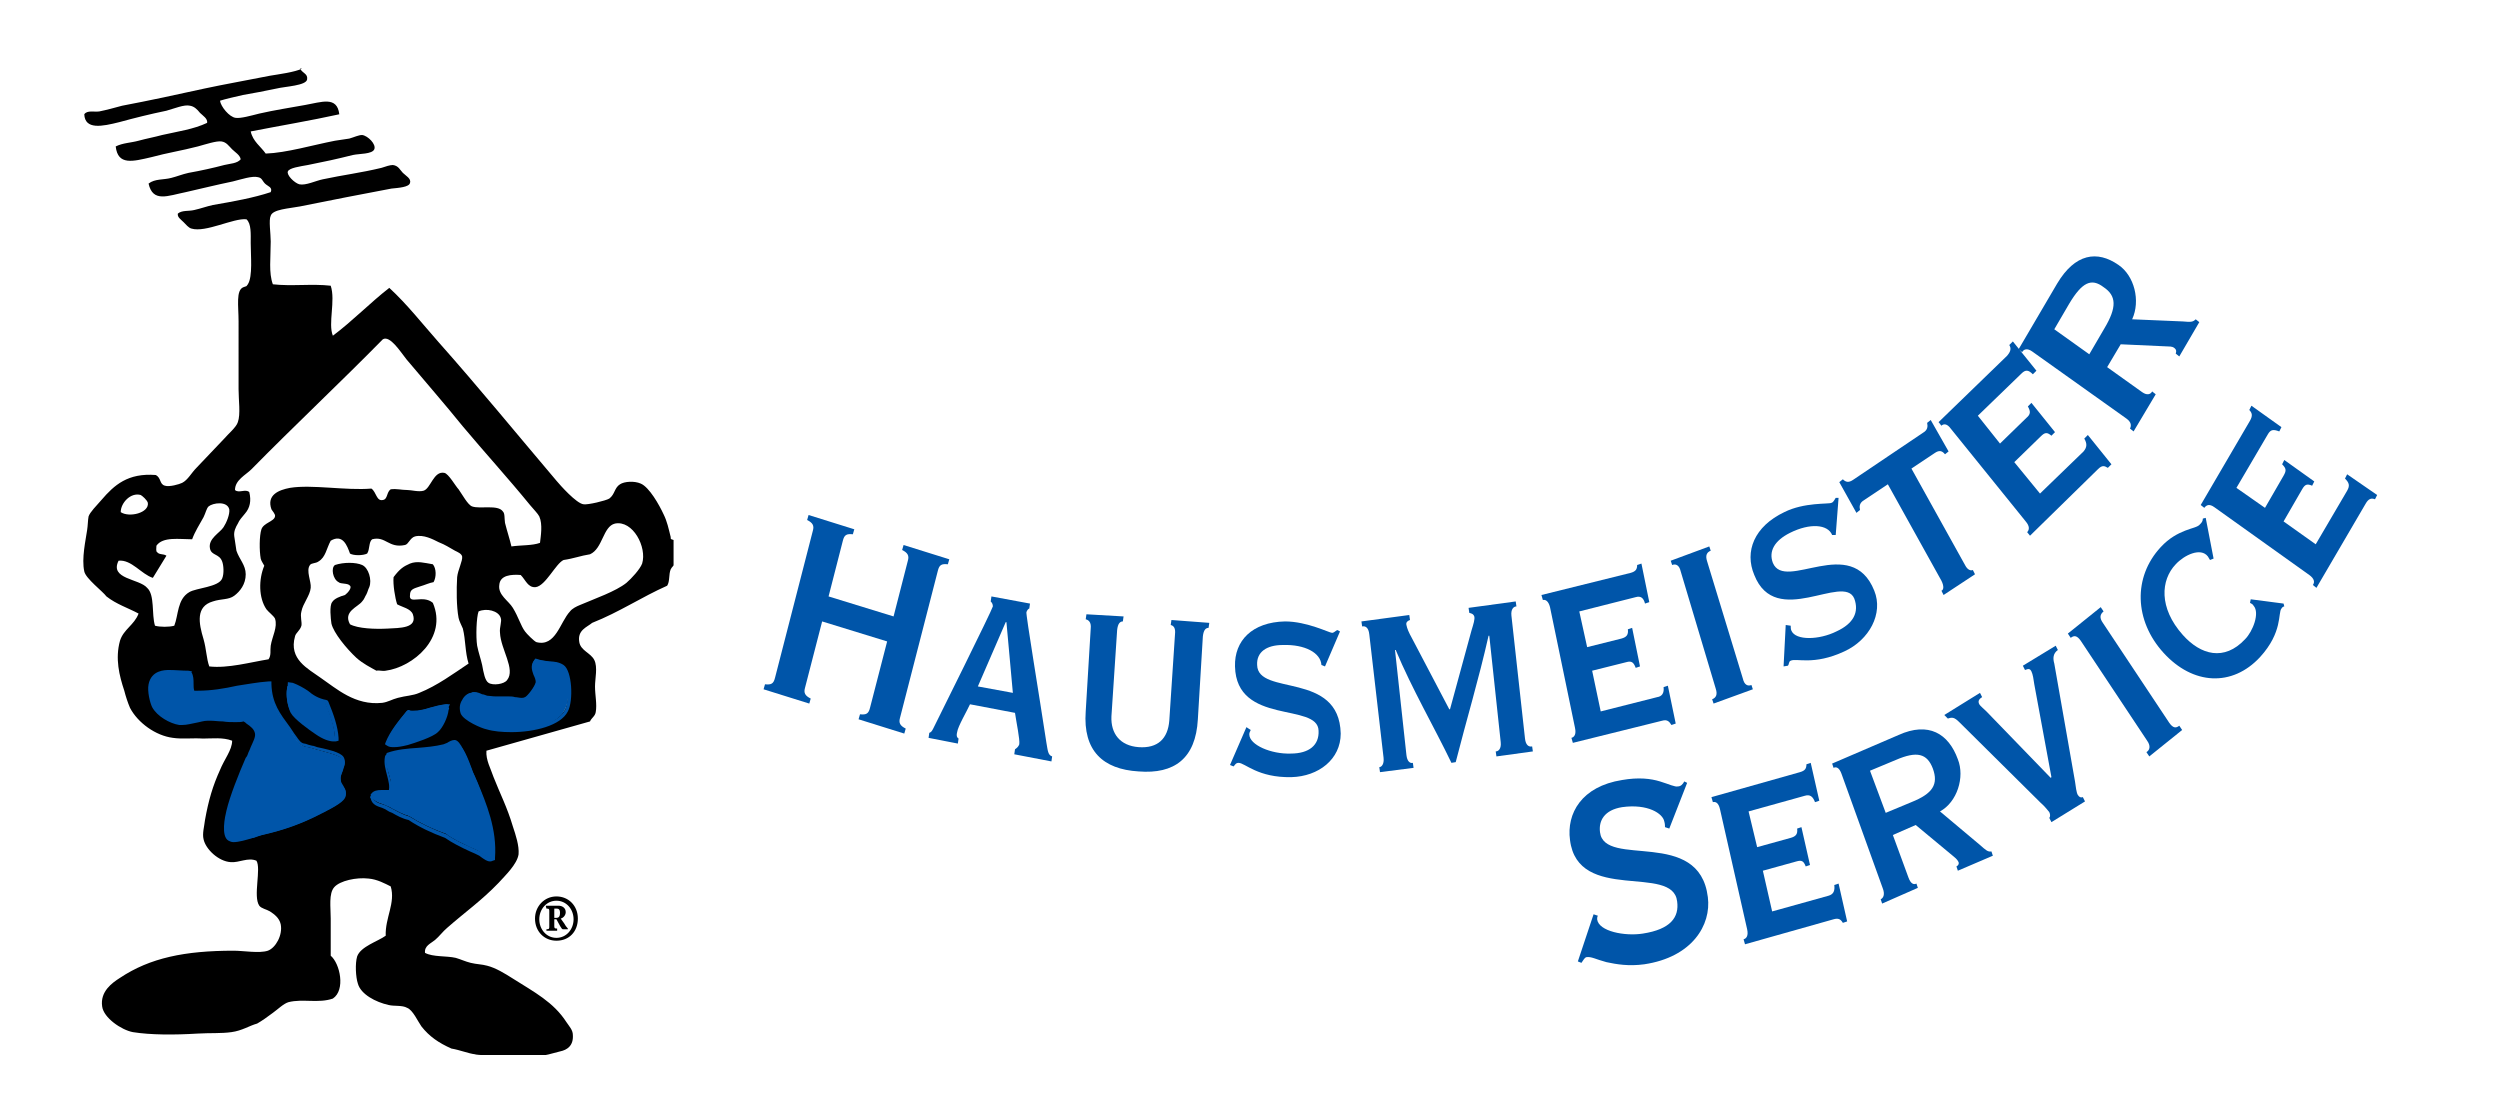 <?xml version="1.0" encoding="utf-8"?>
<svg xmlns="http://www.w3.org/2000/svg" xmlns:xlink="http://www.w3.org/1999/xlink" version="1.1" id="Ebene_1" x="0px" y="0px" viewBox="0 0 350 154" style="enable-background:new 0 0 350 154;" xml:space="preserve" width="350" height="154">
<style type="text/css">
	.st0{clip-path:url(#SVGID_00000166641551224698990500000006818975666484874655_);fill-rule:evenodd;clip-rule:evenodd;}
	.st1{fill-rule:evenodd;clip-rule:evenodd;}
	.st2{fill-rule:evenodd;clip-rule:evenodd;fill:#0055A9;}
	.st3{fill:#0055A9;}
</style>
<g>
	<g>
		<defs>
			<rect id="SVGID_1_" x="11.2" y="9.6" width="83.1" height="138.1"/>
		</defs>
		<clipPath id="SVGID_00000137814920495622167560000017095950386848527745_">
			<use xlink:href="#SVGID_1_" style="overflow:visible;"/>
		</clipPath>
		
			<path style="clip-path:url(#SVGID_00000137814920495622167560000017095950386848527745_);fill-rule:evenodd;clip-rule:evenodd;" d="    M68.1,105.1c-0.1,1.3,0.6,2.5,1,3.7c0.9,2.3,1.9,4.2,2.7,6.9c0.4,1.2,0.9,2.7,0.8,3.9c-0.2,1.4-1.9,3-2.8,4    c-2.4,2.5-4.7,4.1-7.2,6.3c-0.6,0.5-1.1,1.2-1.7,1.7c-0.6,0.5-1.5,0.8-1.4,1.8c1.1,0.6,3,0.4,4.3,0.7c0.7,0.2,1.3,0.5,2.1,0.7    c0.8,0.2,1.6,0.2,2.3,0.4c1.2,0.3,2.5,1.1,3.6,1.8c3,1.9,5.7,3.3,7.5,6.1c0.4,0.6,0.9,1.1,0.9,1.8c0.1,1.5-0.8,2.1-1.8,2.3    c-0.8,0.2-2.4,0.7-3.4,0.7h-5.6c0-0.1-2.9-0.2-2.9-0.3c-0.9-0.1-2.1-0.6-3.3-0.8c-1.8-0.8-3.1-1.7-4.2-3.1c-0.5-0.7-1.2-2.3-2-2.6    c-0.7-0.4-1.8-0.2-2.6-0.4c-1.8-0.4-3.9-1.5-4.3-3c-0.3-0.9-0.4-2.8-0.1-3.8c0.5-1.4,2.9-2.1,4-2.9c-0.1-2.5,1.4-4.6,0.7-6.9    c-0.8-0.4-1.9-1-3.1-1.1c-1.7-0.2-4,0.3-4.8,1.2s-0.5,2.8-0.5,4.4v5.2c1.3,1.1,2.1,4.8,0.3,6c-2,0.7-4.2,0-6.2,0.5    c-0.7,0.2-1.5,1-2.2,1.5c-0.8,0.6-1.5,1.1-2.2,1.5c-1.1,0.3-2.1,1-3.6,1.2c-1.4,0.2-3,0.1-4.7,0.2c-3.3,0.2-6.6,0.2-9.1-0.2    c-1.6-0.3-4.1-2-4.3-3.6c-0.3-2.1,1.4-3.3,2.5-4c4.2-2.8,9.1-3.8,15.9-3.8c1.4,0,3.6,0.4,4.8,0c1.1-0.4,2.1-2.2,1.8-3.7    c-0.2-0.9-0.9-1.4-1.5-1.8c-0.5-0.3-1.2-0.4-1.5-0.8c-0.9-1.3,0.3-5.2-0.4-6.3c-1.2-0.5-2.4,0.3-3.6,0.2c-1.7-0.1-3.5-1.8-3.8-3.2    c-0.2-0.8,0.1-1.8,0.2-2.7c0.5-2.8,1.1-4.8,2.1-7c0.6-1.5,1.7-2.8,1.7-4.1c-1.3-0.5-2.8-0.3-4.1-0.3c-1.4-0.1-2.9,0.1-4.2-0.1    c-2.4-0.3-4.9-2.1-6-4.2c-0.3-0.7-0.6-1.6-0.8-2.4c-0.7-2.1-1.3-4.5-0.6-7c0.5-1.6,2-2.2,2.6-3.8c-1.5-0.8-3.1-1.3-4.5-2.4    C14.4,82.8,12,81,11.8,80c-0.4-1.8,0.2-4.4,0.4-5.8c0.1-0.6,0.1-1.4,0.2-1.9c0.2-0.6,1.1-1.5,1.8-2.3c1.8-2.1,3.7-3.8,7.6-3.5    c0.8,0.4,0.5,1.3,1.3,1.5c0.6,0.2,2-0.2,2.4-0.4c0.8-0.4,1.3-1.4,2-2.1c1.3-1.4,2.6-2.7,3.9-4.1c0.5-0.6,1.7-1.6,1.9-2.3    c0.4-1.1,0.1-3.1,0.1-4.6V45c0-2.2-0.4-4.4,0.7-4.8c0.5-0.2,0.3,0,0.6-0.4c0.7-1.1,0.4-4,0.4-5.8c0-1.2,0.1-2.7-0.6-3.3    c-1.8-0.2-5.7,1.9-7.7,1.3c-0.4-0.1-0.8-0.6-1.1-0.9c-0.4-0.4-0.9-0.7-0.8-1.2c0.6-0.5,1.5-0.3,2.3-0.5c0.9-0.2,1.7-0.5,2.6-0.7    c2.9-0.5,5.7-1,8.1-1.8c0.3-0.7-0.4-0.8-0.8-1.2c-0.4-0.4-0.4-0.8-1-0.9c-0.8-0.2-2.3,0.3-3.5,0.6c-2.4,0.5-4.4,1-6.6,1.5    c-2.5,0.5-4.6,1.5-5.2-1.2c0.9-0.7,2.1-0.5,3.2-0.8c0.8-0.2,1.5-0.5,2.4-0.7c1.7-0.3,3.5-0.7,5-1.1c0.8-0.2,1.8-0.2,2.3-0.8    c-0.1-0.6-0.8-1-1.2-1.4c-0.5-0.5-0.8-1-1.5-1.1c-0.7-0.1-2.2,0.4-3.3,0.7c-2.3,0.6-4.3,0.9-6.5,1.5c-2.6,0.6-4.7,1.2-5-1.5    c1-0.5,2.1-0.5,3.2-0.8c1.1-0.3,2.2-0.5,3.3-0.8c2.2-0.5,4.4-0.8,6.3-1.7c0.1-0.6-0.6-1-1-1.4c-0.4-0.5-0.8-0.9-1.4-1    c-0.8-0.2-2.2,0.4-3.3,0.7c-2.4,0.5-4.4,1-6.6,1.6c-2.4,0.6-4.8,1.1-4.9-1.1c0.4-0.6,1.4-0.3,2.1-0.4c1-0.2,2.1-0.5,3.2-0.8    c3.7-0.7,7.9-1.6,11.5-2.4c2.8-0.6,6.2-1.2,9.2-1.8c1.2-0.2,3.5-0.5,4.5-1H42c0.4,0.7,1.1,0.7,1,1.5c-0.1,0.9-3.1,1-4.3,1.3    c-1.4,0.3-3.5,0.7-4.7,0.9c-0.9,0.2-2.6,0.6-3.2,0.8c0.1,0.8,1.3,2.3,2.2,2.4c0.7,0.1,2.1-0.3,3.3-0.6c2.2-0.5,4.2-0.8,6.4-1.2    c2.3-0.4,4.5-1.3,4.8,1.3c-4.1,0.9-8.3,1.6-12.4,2.4c0.3,1.4,1.4,2.1,2.1,3.1c2.9-0.1,6.6-1.2,9.7-1.8c0.6-0.1,1.3-0.2,2-0.3    c0.7-0.2,1.3-0.5,1.8-0.5c0.8,0.1,2,1.3,1.7,2c-0.3,0.7-2.1,0.6-3,0.8c-2.4,0.6-3.8,0.9-6.3,1.4c-1.1,0.2-2.6,0.4-2.8,0.9    c-0.2,0.5,0.9,1.6,1.6,1.8c0.9,0.2,2.3-0.5,3.3-0.7c2.8-0.6,5.3-0.9,8.2-1.6c0.6-0.2,1.2-0.4,1.6-0.4c0.8,0.1,1,0.7,1.4,1.1    c0.4,0.4,1.2,0.8,1,1.4c-0.1,0.6-1.6,0.7-2.6,0.8c-4.3,0.8-8.3,1.6-12.8,2.5c-1.6,0.3-3.8,0.4-4.1,1.3c-0.3,0.6,0,2.5,0,3.6    c0,2.3-0.3,4.4,0.3,6c2.6,0.3,5.5-0.1,8.1,0.2c0.7,2.1-0.4,5.3,0.3,7c2.8-2.1,5.2-4.6,7.9-6.7c2.5,2.3,4.6,5,6.9,7.6    c5.6,6.3,10.9,12.8,16.5,19.4c0.5,0.6,2.8,3.2,3.8,3.3c0.6,0.1,3.1-0.5,3.6-0.8c0.8-0.6,0.7-1.5,1.5-2c0.6-0.4,2-0.5,2.9-0.1    c1.2,0.5,2.6,3,3.2,4.3c0.5,1,0.7,2,1,3.2c-0.1,0.5,0.5,0.2,0.5,0.6v3.1c-0.1,0.4-0.3,0.4-0.5,0.8c-0.3,0.7-0.1,1.7-0.5,2.3    c-3.6,1.6-6.7,3.7-10.5,5.2c-0.7,0.6-2.1,1-1.8,2.7c0.2,1.2,1.6,1.5,2.1,2.5s0.1,2.6,0.1,3.7c0,1.2,0.3,2.5,0.1,3.6    c-0.1,0.6-0.6,0.8-0.8,1.3 M75.5,72.3c-0.2-0.4-0.8-1-1.3-1.6c-3.1-3.8-6.3-7.3-9.4-11c-2.5-3.1-5.3-6.3-7.9-9.4    c-0.8-1-2.3-3.4-3.3-2.8c-6,6.1-12.5,12.2-18.4,18.2c-0.8,0.8-2.3,1.5-2.3,2.9c0.5,0.5,1.5-0.2,2,0.3c0.3,1.2,0.1,2.2-0.6,3    c-0.4,0.5-0.8,0.9-1,1.4c-0.3,0.5-0.6,1.1-0.5,1.8c0.1,0.7,0.2,1.4,0.3,2c0.4,1.2,1.3,2,1.3,3.3c0,1.4-0.8,2.4-1.6,3    c-0.8,0.6-1.8,0.4-3,0.8c-2.4,0.7-2,3-1.3,5.3c0.4,1.4,0.4,2.7,0.8,3.8c2.6,0.3,5.8-0.6,8.3-1c0.4-0.6,0.2-1.2,0.3-1.9    c0.2-1.3,1-2.6,0.6-3.8c-0.2-0.4-0.9-0.9-1.2-1.3c-1.1-1.6-1.1-4.2-0.3-6.1c-0.2-0.4-0.4-0.6-0.5-1c-0.2-1.1-0.2-3.2,0.1-4.1    c0.3-0.9,1.8-1.1,1.9-1.8c0.1-0.3-0.4-0.8-0.5-1c-0.7-2,1-2.7,2.6-3c3.1-0.5,7.8,0.4,11.4,0.1c0.7,0.5,0.7,1.8,1.6,1.6    c0.7-0.1,0.5-1.1,1.1-1.5c0.9-0.1,1.5,0.1,2.3,0.1c0.6,0,1.6,0.3,2.3,0.1c1-0.3,1.4-2.8,2.9-2.5c0.6,0.1,1.6,1.9,2,2.3    c0.5,0.7,1.3,2.2,1.9,2.4c1.1,0.4,3.6-0.3,4.3,0.7c0.3,0.3,0.2,0.9,0.3,1.6c0.3,1.2,0.7,2.4,0.9,3.3c1.4-0.2,2.9-0.1,4-0.5    C75.7,75.1,76,73.4,75.5,72.3 M20.7,70.4c-0.1-0.4-0.8-1-1-1.1c-1.4-0.4-2.8,1.1-2.8,2.4C18.1,72.5,20.9,71.8,20.7,70.4     M21.4,80.9c-1.6-0.5-3-2.6-4.8-2.4c-1.3,2.6,2.9,2.5,4,3.8c1.1,1,0.6,3.7,1.1,5.3c0.7,0.2,2,0.2,2.7,0c0.6-1.5,0.4-3.7,2.1-4.7    c1-0.6,4.1-0.7,4.6-1.9c0.3-0.7,0.2-1.9,0-2.4c-0.4-1.1-1.5-0.8-1.7-1.8c-0.3-1.4,1.4-2.2,1.9-3c0.4-0.6,0.9-1.8,0.8-2.5    c-0.3-1.2-2.3-0.9-2.9-0.4c-0.3,0.3-0.4,0.9-0.7,1.5c-0.6,1.1-1.2,2-1.6,3.1c-1.8,0-4.1-0.4-5,0.9c0,0.3-0.1,0.8,0.1,0.9    c0.3,0.4,0.9,0.2,1.3,0.5 M69.9,81.9c-0.2,1.4,1.3,2.2,1.9,3.2c0.8,1.3,1.1,2.5,1.7,3.3c0.2,0.3,1.3,1.4,1.6,1.5    c2.7,0.7,3.3-2.8,4.7-4.3c0.3-0.4,0.9-0.7,1.4-0.9c2.1-0.9,5-1.9,6.5-3.1c0.7-0.6,1.9-1.9,2.2-2.7c0.7-2.3-1.3-6.1-3.8-5.6    c-1.7,0.4-1.7,3.5-3.5,4.3c-1.3,0.2-2.3,0.6-3.7,0.8c-1.1,0.5-2.5,3.6-3.9,3.8c-1.1,0.1-1.4-1-2.1-1.7    C71.6,80.4,70,80.5,69.9,81.9 M64.8,88c-0.2-0.5-0.5-1-0.6-1.5c-0.3-1.6-0.3-4-0.2-5.7c0.1-1,0.8-2.3,0.7-2.9    c-0.1-0.4-0.6-0.6-1-0.8c-0.9-0.5-1.3-0.8-2.3-1.2c-0.8-0.4-2.1-1.1-3.3-0.8c-0.7,0.2-0.9,1.1-1.4,1.2c-2.3,0.5-2.7-1.3-4.6-0.8    c-0.5,0.4-0.3,1.4-0.7,2c-0.6,0.3-1.9,0.3-2.4,0c-0.4-1.1-1-2.8-2.7-1.8c-0.6,1.1-0.7,2.3-1.7,2.9c-0.4,0.3-1,0.2-1.2,0.5    c-0.6,0.8,0.2,2.3,0.1,3.2c-0.1,1.1-1.1,2.2-1.3,3.3c-0.2,0.7,0.1,1.5,0,2c-0.2,0.7-0.8,1-0.9,1.5c-0.9,3.2,1.8,4.5,3.6,5.8    c2.2,1.5,4.8,3.9,8.6,3.5c0.8-0.1,1.4-0.5,2.2-0.7c1.1-0.3,2.1-0.3,3-0.7c2.5-1,4.8-2.7,6.9-4.1C65.1,91.3,65.2,89.6,64.8,88     M66.8,90.4c0.2,1,0.5,1.8,0.7,2.7c0.2,1.1,0.4,2.2,0.9,2.5c0.6,0.4,2.2,0.2,2.6-0.4c1.2-1.5-0.9-4.3-1-6.6    c-0.1-0.8,0.3-1.6,0.1-2.1c-0.3-1-2-1.4-3.1-0.9C66.7,86.4,66.6,89.1,66.8,90.4 M75.4,95.5c-0.1,0.7-1.3,2.3-1.8,2.4    c-0.8,0.2-1.7-0.1-2.4-0.1c-1,0-2.3,0.1-3.3-0.1c-0.7-0.2-1.3-0.6-2-0.5c-0.7,0.2-1.5,1.3-1.1,2.4c0.3,0.7,2.6,1.8,3.3,2    c3.9,1,9.8,0.1,11-2.3c0.7-1.4,0.5-5.4-0.5-6c-0.9-0.6-2.1-0.3-3.5-0.8C74.3,93.6,75.5,94.5,75.4,95.5 M21.2,95.8    c-0.2,0.9,0.2,2.4,0.5,3c0.6,1.1,2.3,2.1,3.5,2.3c1.3,0.2,2.5-0.5,3.9-0.6c1.8-0.1,3.5,0.4,5.2,0.1c0.7,0.6,1.8,1,1.9,2.1    c0.1,0.8-0.6,1.9-0.9,2.8c-1,2.5-2.4,5.8-3,8.2c-0.3,1.2-0.6,3.3,0.1,3.8c0.7,0.4,3.2-0.6,4.3-0.8c3.2-0.7,5.6-1.6,8.2-3    c1-0.5,3.1-1.5,3.3-2.3c0.2-0.8-0.6-1.1-0.7-2.1c-0.1-1.2,0.8-2.1,0.6-2.8c-0.3-0.7-3.3-1.3-4.2-1.6c-0.5-0.2-1.2-0.2-1.5-0.4    c-0.7-0.3-1.2-1.5-1.9-2.3c-1.4-1.8-2.5-3.4-2.7-6.2c-3.5,0.2-6.7,1.5-10.6,1.3c-0.6-0.6,0-2-0.6-2.7    C24.2,94.2,21.7,93.6,21.2,95.8 M40.7,96.1c0,0.1-0.1,0.2-0.1,0.3c-0.2,0.8,0,2.4,0.5,3.2s2.3,2.2,3.3,2.9c0.8,0.5,1.8,1,2.4,0.9    c-0.1-1.6-0.8-3.5-1.4-4.8C43.5,98.1,42.4,96.7,40.7,96.1 M66.1,108.8c-0.3-0.8-1.4-4.5-2.3-4.6c-0.5-0.1-1.2,0.5-1.6,0.6    c-2.5,0.6-5.3,0.3-7.9,1.1c-0.4,1.9,1.1,3.6,0.4,5.2c-0.9,0.1-2.1-0.2-2.4,0.4c0.2,0.9,1.3,0.9,2.1,1.3c1,0.5,1.9,1.1,3,1.4    c1.5,1,3.3,1.8,5.2,2.5c1.3,1,3.2,1.7,4.7,2.4c0.5,0.3,1,0.8,1.6,0.7C69,115.6,67.5,112.1,66.1,108.8"/>
	</g>
</g>
<path class="st1" d="M60.6,79c0.5,0.6,0.5,1.8,0.1,2.5c-0.6,0.1-1.2,0.4-1.9,0.6c-0.9,0.3-1.4,0.4-1.4,1.2c-0.2,1.4,1.8-0.1,3.2,1.1  c2.1,4.9-2.8,9-6.6,9.5c-0.5,0.1-0.9-0.1-1.3,0c-0.9-0.5-1.9-1-2.8-1.8c-1.4-1.3-3.2-3.5-3.5-4.8c-0.1-0.7-0.3-2.5,0.1-3  c0.3-0.5,1.1-0.8,1.8-1c0.4-0.3,1-1,0.7-1.3c-0.3-0.4-1.3-0.2-1.6-0.5c-0.8-0.4-1.1-2-0.5-2.4c1.2-0.4,2.9-0.4,3.8,0  c0.9,0.4,1.4,2.1,1,3.1c-0.2,0.4-0.2,0.6-0.4,1c-0.2,0.3-0.3,0.7-0.6,1C50.1,85,48,85.6,49,87.4c1.1,0.6,3.5,0.7,5.3,0.6  c1.6-0.1,4.2,0,3.5-2c-0.3-0.8-1.5-1-2.2-1.4c-0.3-0.9-0.6-2.8-0.5-3.8c0.9-1.2,1.4-1.5,2.3-1.9C58.4,78.5,59.4,78.8,60.6,79"/>
<path class="st2" d="M71.4,102.3c-1.2,0-2.4-0.2-3.4-0.4c-0.6-0.2-3.1-1.2-3.4-2.1c-0.2-0.6-0.2-1.1,0.2-1.8c0.3-0.5,0.7-0.9,1.1-1  c0.1,0,0.2-0.1,0.3-0.1c0.4,0,0.7,0.1,1,0.3c0.3,0.1,0.5,0.2,0.7,0.3c0.4,0.1,0.8,0.1,1.4,0.1c0.3,0,0.6,0,0.8,0s0.5,0,0.8,0  c0.1,0,0.2,0,0.2,0c0.3,0,0.5,0.1,0.8,0.1c0.3,0.1,0.7,0.1,1,0.1c0.2,0,0.4,0,0.6-0.1c0.4-0.1,1.5-1.6,1.6-2.3  c0.1-0.4-0.1-0.7-0.3-1.1c-0.3-0.6-0.5-1.2,0.1-2l0.1-0.1l0.1,0.1c0.6,0.2,1.1,0.2,1.6,0.3c0.7,0.1,1.3,0.1,1.9,0.5  c1.1,0.7,1.3,4.7,0.5,6.2C78.2,101.4,74.5,102.3,71.4,102.3"/>
<path class="st3" d="M75.1,92.6c1.4,0.5,2.5,0.1,3.5,0.8c0.9,0.6,1.2,4.6,0.5,6c-0.9,1.8-4.3,2.7-7.6,2.7c-1.2,0-2.3-0.1-3.3-0.4  c-0.7-0.2-3-1.2-3.3-2c-0.4-1.1,0.5-2.3,1.1-2.4c0.1,0,0.2,0,0.2,0c0.5,0,1.1,0.4,1.8,0.5c0.5,0.1,0.9,0.1,1.4,0.1  c0.6,0,1.1-0.1,1.6-0.1c0.1,0,0.2,0,0.2,0c0.5,0,1.2,0.2,1.8,0.2c0.2,0,0.5,0,0.6-0.1c0.5-0.2,1.7-1.8,1.8-2.4  C75.5,94.5,74.3,93.6,75.1,92.6 M75,92.2l-0.2,0.2c-0.6,0.8-0.3,1.5-0.1,2.1c0.2,0.4,0.3,0.7,0.3,1c-0.1,0.6-1.2,2-1.5,2.1  c-0.2,0.1-0.3,0.1-0.5,0.1c-0.3,0-0.6-0.1-0.9-0.1c-0.3-0.1-0.6-0.1-0.8-0.1c-0.1,0-0.2,0-0.2,0c-0.3,0-0.5,0-0.8,0  c-0.3,0-0.6,0-0.8,0c-0.6,0-1-0.1-1.3-0.1c-0.3-0.1-0.5-0.2-0.7-0.2c-0.4-0.2-0.7-0.3-1.1-0.3c-0.1,0-0.2,0-0.3,0.1  C65.5,97,65,97.4,64.7,98c-0.4,0.6-0.4,1.3-0.2,1.9c0.4,1,3,2.1,3.6,2.2c1,0.3,2.2,0.4,3.5,0.4c3.2,0,6.9-0.9,7.9-2.9  c0.8-1.5,0.6-5.7-0.6-6.5c-0.6-0.4-1.3-0.5-2-0.5c-0.5-0.1-1-0.1-1.6-0.3L75,92.2z"/>
<path class="st2" d="M32.7,117.7c-0.3,0-0.5-0.1-0.6-0.2c-1-0.6-0.3-3.6-0.2-4c0.5-2.2,1.7-5.1,2.7-7.4l0.4-0.8  c0.1-0.2,0.2-0.5,0.3-0.7c0.3-0.7,0.7-1.4,0.6-2c-0.1-0.7-0.7-1.1-1.3-1.5c-0.2-0.1-0.3-0.2-0.5-0.3c-0.4,0.1-0.8,0.1-1.2,0.1  c-0.6,0-1.2-0.1-1.8-0.1c-0.6-0.1-1.2-0.1-1.8-0.1c-0.1,0-0.2,0-0.3,0c-0.6,0-1.2,0.2-1.8,0.3c-0.6,0.2-1.2,0.3-1.8,0.3  c-0.1,0-0.3,0-0.4,0c-1.2-0.1-3-1.1-3.6-2.4c-0.3-0.7-0.7-2.1-0.5-3.1c0.3-1.2,1.1-1.8,2.7-1.8c0.8,0,1.7,0.2,2.5,0.3l0.4,0.1  l0.1,0.1c0.3,0.4,0.3,0.9,0.3,1.4c0,0.5,0,0.9,0.2,1.2c0.2,0,0.4,0,0.6,0c1.9,0,3.8-0.4,5.5-0.7c1.5-0.3,2.9-0.6,4.4-0.6h0.2v0.2  c0.2,2.7,1.2,4.2,2.7,6.1c0.2,0.3,0.4,0.6,0.6,0.9c0.4,0.6,0.8,1.2,1.2,1.4c0.2,0.1,0.5,0.2,0.8,0.2c0.3,0.1,0.5,0.1,0.7,0.2  c0.2,0.1,0.4,0.1,0.7,0.2c1.8,0.5,3.5,0.9,3.7,1.5c0.2,0.5-0.1,0.9-0.2,1.4c-0.2,0.5-0.4,0.9-0.3,1.4c0,0.4,0.2,0.7,0.4,0.9  c0.2,0.3,0.4,0.7,0.3,1.2c-0.1,0.8-1.5,1.5-3,2.3l-0.4,0.2c-2.7,1.4-5.2,2.3-8.3,3c-0.3,0.1-0.7,0.2-1.2,0.4  C34.5,117.4,33.5,117.7,32.7,117.7"/>
<path class="st3" d="M23.7,94.2c0.9,0,1.9,0.2,2.8,0.3c0.6,0.8-0.1,2.1,0.6,2.7c0.2,0,0.5,0,0.7,0c3.6,0,6.7-1.1,9.9-1.3  c0.2,2.8,1.3,4.4,2.7,6.2c0.7,0.9,1.2,2,1.9,2.3c0.3,0.2,1,0.2,1.5,0.4c0.9,0.3,4,0.9,4.2,1.6c0.3,0.8-0.6,1.6-0.6,2.8  c0.1,0.9,0.8,1.3,0.7,2.1c-0.2,0.8-2.3,1.8-3.3,2.3c-2.6,1.4-5,2.3-8.2,3c-0.9,0.2-2.8,0.9-3.8,0.9c-0.2,0-0.4-0.1-0.5-0.1  c-0.7-0.4-0.4-2.6-0.1-3.8c0.6-2.4,2-5.7,3-8.2c0.4-0.9,1-2,0.9-2.8c-0.2-1-1.2-1.5-1.9-2.1c-0.4,0.1-0.8,0.1-1.2,0.1  c-1.2,0-2.4-0.2-3.6-0.2c-0.1,0-0.2,0-0.3,0c-1.3,0.1-2.4,0.6-3.6,0.6c-0.1,0-0.3,0-0.4,0c-1.2-0.1-2.9-1.1-3.5-2.3  c-0.3-0.6-0.7-2.1-0.5-3C21.5,94.5,22.5,94.2,23.7,94.2 M23.7,93.8c-0.6,0-2.5,0-2.9,2c-0.2,1,0.2,2.6,0.5,3.2  c0.7,1.3,2.5,2.3,3.8,2.5c0.2,0,0.3,0,0.4,0c0.7,0,1.3-0.2,1.9-0.3s1.1-0.3,1.7-0.3c0.1,0,0.2,0,0.3,0c0.6,0,1.2,0.1,1.8,0.1  c0.6,0.1,1.2,0.1,1.8,0.1c0.4,0,0.8,0,1.1-0.1c0.2,0.1,0.3,0.2,0.4,0.3c0.6,0.4,1.1,0.8,1.2,1.4c0.1,0.5-0.3,1.2-0.6,1.9  c-0.1,0.3-0.2,0.5-0.3,0.7c-0.1,0.3-0.2,0.6-0.4,0.8c-1,2.3-2.2,5.3-2.7,7.4c-0.2,0.8-0.8,3.6,0.3,4.2c0.2,0.1,0.4,0.2,0.7,0.2  c0.7,0,1.8-0.3,2.7-0.6c0.5-0.2,0.9-0.3,1.2-0.4c3.1-0.7,5.6-1.6,8.3-3c0.1-0.1,0.2-0.1,0.4-0.2c1.6-0.8,3-1.6,3.1-2.5  c0.1-0.6-0.2-0.9-0.4-1.3c-0.2-0.3-0.3-0.5-0.3-0.8c-0.1-0.5,0.2-0.9,0.3-1.4c0.2-0.5,0.4-1,0.2-1.5c-0.2-0.7-1.4-1.1-3.8-1.6  c-0.3-0.1-0.5-0.2-0.7-0.2c-0.3-0.1-0.5-0.1-0.7-0.2s-0.6-0.1-0.7-0.2c-0.4-0.2-0.7-0.8-1.1-1.3c-0.2-0.3-0.4-0.6-0.6-0.9  c-1.4-1.9-2.5-3.3-2.6-6v-0.4h-0.4c-1.5,0.1-3,0.4-4.4,0.6c-1.8,0.4-3.6,0.7-5.5,0.7c-0.2,0-0.3,0-0.5,0c-0.1-0.3-0.1-0.6-0.1-1  c0-0.5,0-1.1-0.3-1.6L26.9,94l-0.5-0.1C25.5,93.9,24.6,93.8,23.7,93.8"/>
<path class="st2" d="M46.6,103.6c-0.6,0-1.4-0.3-2.4-1c-1.1-0.7-3-2.2-3.5-3c-0.5-0.8-0.7-2.4-0.5-3.3c0-0.2,0.1-0.2,0.1-0.3v-0.3  l0.3,0.1c0.8,0.3,1.4,0.7,2,1.1c0.8,0.6,1.6,1.1,2.7,1.3h0.1l0.1,0.1c0.7,1.6,1.3,3.3,1.4,4.9v0.2l-0.2,0.1  C46.8,103.6,46.8,103.6,46.6,103.6"/>
<path class="st3" d="M40.7,96.1c1.8,0.7,2.8,2,4.8,2.4c0.6,1.4,1.3,3.2,1.4,4.8c-0.1,0-0.1,0-0.2,0c-0.6,0-1.5-0.5-2.3-0.9  c-1.1-0.7-2.9-2.2-3.3-2.9c-0.5-0.8-0.7-2.4-0.5-3.2C40.6,96.2,40.7,96.2,40.7,96.1 M40.3,95.5V96c-0.1,0.1-0.1,0.2-0.1,0.4  c-0.2,1,0.1,2.6,0.5,3.4c0.5,0.9,2.6,2.4,3.5,3c1,0.7,1.9,1,2.5,1c0.1,0,0.2,0,0.3,0l0.4-0.1v-0.4c-0.1-1.6-0.7-3.3-1.4-5l-0.1-0.2  l-0.2-0.1c-1.1-0.2-1.9-0.7-2.6-1.3c-0.6-0.4-1.3-0.8-2.1-1.1L40.3,95.5z"/>
<path class="st2" d="M68.5,120c-0.4,0-0.7-0.3-1-0.5c-0.2-0.1-0.3-0.2-0.4-0.3c-0.4-0.2-0.8-0.4-1.3-0.6c-1.2-0.6-2.4-1.1-3.4-1.9  c-2-0.7-3.6-1.5-5.2-2.5c-0.8-0.2-1.5-0.6-2.3-1c-0.3-0.2-0.5-0.3-0.8-0.4c-0.2-0.1-0.4-0.2-0.7-0.3c-0.6-0.2-1.3-0.5-1.5-1.2v-0.1  l0.1-0.1c0.3-0.4,0.8-0.5,1.4-0.5c0.2,0,0.3,0,0.5,0c0.2,0,0.3,0,0.5,0c0.1,0,0.1,0,0.2,0c0.3-0.7,0.1-1.5-0.2-2.4  c-0.3-0.8-0.5-1.7-0.3-2.6v-0.1l0.1-0.1c1.4-0.5,2.9-0.6,4.3-0.7c1.2-0.1,2.4-0.2,3.6-0.5c0.2-0.1,0.3-0.1,0.5-0.2  c0.3-0.2,0.7-0.4,1-0.4c0.1,0,0.1,0,0.1,0c0.8,0.1,1.5,2.1,2.3,4c0.1,0.3,0.2,0.6,0.3,0.7l0.2,0.4c1.2,3.1,2.7,6.6,2.5,10.6v0.2  l-0.2,0.1C68.7,120,68.6,120,68.5,120"/>
<path class="st3" d="M63.7,104.2c0.1,0,0.1,0,0.1,0c0.9,0.1,2,3.8,2.3,4.6c1.3,3.2,2.8,6.8,2.6,11c-0.1,0-0.2,0.1-0.2,0.1  c-0.5,0-0.9-0.5-1.3-0.7c-1.5-0.7-3.3-1.4-4.7-2.4c-1.9-0.7-3.6-1.5-5.2-2.5c-1.1-0.3-2-0.9-3-1.4c-0.7-0.4-1.9-0.4-2.1-1.3  c0.2-0.3,0.7-0.4,1.2-0.4c0.3,0,0.6,0,0.9,0c0.1,0,0.2,0,0.3,0c0.8-1.6-0.8-3.3-0.4-5.2c2.6-0.8,5.4-0.5,7.9-1.1  C62.6,104.7,63.2,104.2,63.7,104.2 M63.7,103.8c-0.4,0-0.8,0.2-1.1,0.4c-0.2,0.1-0.4,0.2-0.5,0.2c-1.1,0.3-2.3,0.4-3.5,0.5  c-1.4,0.1-2.9,0.2-4.4,0.7l-0.2,0.1l-0.1,0.2c-0.2,1,0.1,1.9,0.3,2.7c0.2,0.8,0.4,1.5,0.2,2.2h-0.1c-0.2,0-0.3,0-0.4,0  c-0.2,0-0.3,0-0.5,0c-0.6,0-1.2,0.1-1.5,0.6l-0.1,0.2l0.1,0.2c0.2,0.9,1,1.1,1.6,1.3c0.2,0.1,0.5,0.2,0.6,0.3  c0.3,0.2,0.5,0.3,0.8,0.4c0.7,0.4,1.4,0.8,2.3,1c1.5,1,3.2,1.8,5.1,2.5c1,0.7,2.2,1.3,3.5,1.9c0.5,0.2,0.9,0.4,1.3,0.6  c0.1,0.1,0.3,0.2,0.4,0.3c0.3,0.2,0.7,0.5,1.1,0.5c0.1,0,0.2,0,0.4-0.1l0.3-0.1v-0.3c0.3-4-1.2-7.6-2.5-10.7l-0.2-0.4  c-0.1-0.2-0.2-0.4-0.3-0.7c-0.9-2.5-1.5-4-2.4-4.1C63.8,103.8,63.7,103.8,63.7,103.8"/>
<path class="st2" d="M55.1,104.4c-0.4,0-0.7-0.1-0.9-0.2l-0.2-0.1l0.1-0.2c0.6-1.5,1.7-2.9,2.8-4.3l0.1-0.1h0.1  c0.2,0,0.4,0.1,0.6,0.1c0.9,0,1.6-0.2,2.4-0.5c0.7-0.2,1.4-0.4,2.3-0.5h0.3L62.6,99c0.1,0.1,0.1,0.2,0,0.3c-0.1,0.9-0.8,2.4-1.5,3  s-2.9,1.4-4.2,1.8C56.2,104.3,55.6,104.4,55.1,104.4"/>
<path class="st3" d="M62.4,99c-0.1,0.1,0.1,0.2,0,0.3c-0.1,0.9-0.7,2.3-1.4,2.9c-0.7,0.6-2.9,1.4-4.1,1.8c-0.6,0.2-1.2,0.3-1.8,0.3  c-0.3,0-0.6-0.1-0.8-0.2c0.6-1.5,1.8-3,2.8-4.2c0.2,0,0.4,0.1,0.6,0.1C59.5,99.9,60.8,99,62.4,99 M63,98.6h-0.5  c-0.8,0.1-1.6,0.3-2.3,0.5c-0.8,0.2-1.5,0.4-2.4,0.4c-0.2,0-0.4,0-0.5-0.1h-0.2l-0.2,0.2c-1.1,1.3-2.3,2.8-2.9,4.3l-0.1,0.3l0.3,0.2  c0.3,0.2,0.6,0.2,1,0.2c0.5,0,1.1-0.1,1.9-0.3c1-0.3,3.5-1.1,4.2-1.8c0.7-0.6,1.4-2.1,1.5-3.1c0.1-0.2,0.1-0.3,0-0.4L63,98.6z"/>
<path d="M77.9,131.3c-1.4,0-2.4-1.2-2.4-2.6c0-1.4,1-2.6,2.4-2.6c1.4,0,2.4,1.2,2.4,2.6C80.3,130.1,79.3,131.3,77.9,131.3z   M77.9,131.7c1.8,0,3-1.3,3-3.1c0-1.8-1.3-3.1-3-3.1s-3,1.4-3,3.1C74.9,130.4,76.2,131.7,77.9,131.7z M77.6,127.2h0.3  c0.3,0,0.5,0.1,0.5,0.6c0,0.4-0.1,0.7-0.5,0.7h-0.3L77.6,127.2L77.6,127.2z M76.5,127.2c0.4,0,0.4,0.1,0.4,0.4v2.1  c0,0.3,0,0.4-0.4,0.4v0.2H78V130c-0.4,0-0.4-0.1-0.4-0.4v-0.9h0.3c0.4,0.7,0.7,1.4,0.9,1.4h0.7v-0.1c-0.2-0.2-0.4-0.5-0.5-0.7  l-0.5-0.7c0.4-0.1,0.7-0.5,0.7-0.9c0-0.6-0.5-0.9-1-0.9h-1.8L76.5,127.2L76.5,127.2z"/>
<g>
	<path class="st3" d="M124.2,89.8l-2.4,9.3c-0.2,0.8-0.5,1-1.4,0.9l-0.2,0.7l6.4,2l0.2-0.7c-0.8-0.4-1-0.8-0.8-1.5l5.3-20.6   c0.2-0.8,0.5-1,1.4-0.9l0.2-0.7l-6.4-2l-0.2,0.7c0.8,0.4,1,0.8,0.8,1.5l-2,7.8l-9.1-2.8l2-7.8c0.2-0.8,0.5-1,1.4-0.9l0.2-0.7   l-6.4-2l-0.2,0.7c0.8,0.4,1,0.8,0.8,1.5l-5.3,20.6c-0.2,0.8-0.5,1-1.4,0.9l-0.2,0.7l6.4,2l0.2-0.7c-0.8-0.4-1-0.8-0.8-1.5l2.4-9.3   L124.2,89.8z"/>
	<path class="st3" d="M140.8,87.1h0.1l0.9,9.9l-4.9-0.9L140.8,87.1z M134.1,104.1l0.1-0.7c-0.3-0.2-0.3-0.5-0.2-0.9   c0.1-0.8,1.4-3,1.8-3.9l6.3,1.2c0.2,1.4,0.7,3.7,0.6,4.4c-0.1,0.3-0.3,0.5-0.6,0.7l-0.1,0.7l5.2,1l0.1-0.7   c-0.6-0.2-0.6-0.8-0.8-1.9c-1-6.6-2.9-18-2.8-18.3c0.1-0.3,0.3-0.5,0.4-0.5l0.1-0.7l-5.4-1l-0.1,0.7c0.2,0.2,0.3,0.4,0.3,0.7   c-0.1,0.5-7.8,16-8.3,17c-0.2,0.4-0.3,0.6-0.6,0.7l-0.1,0.7L134.1,104.1z"/>
	<path class="st3" d="M152.1,86l-0.1,0.7c0.4,0.1,0.8,0.4,0.7,1.3l-0.7,11.6c-0.4,5.5,2.4,8.1,7.4,8.4c5,0.4,8-1.8,8.3-7.3l0.7-11.6   c0.1-0.9,0.4-1.2,0.8-1.2l0.1-0.7l-5.3-0.4l-0.1,0.7c0.4,0.1,0.7,0.4,0.6,1.3l-0.8,12.1c-0.2,2.5-1.6,3.9-4.3,3.7   c-2.6-0.2-3.9-1.9-3.8-4.3l0.8-12.1c0.1-0.9,0.4-1.2,0.8-1.2l0.1-0.7L152.1,86z"/>
	<path class="st3" d="M187.6,88.4l-0.4-0.2c-0.3,0.2-0.5,0.4-0.7,0.4c-0.4,0-3.5-1.6-6.6-1.6c-4.6,0.1-7.1,2.7-7,6.3   c0.2,8.3,11.6,5,11.7,9c0.1,2-1.3,3.2-3.9,3.2c-2.7,0.1-5.8-1.2-5.8-2.7c0-0.2,0.1-0.4,0.2-0.6l-0.6-0.4l-2.3,5.3l0.5,0.2   c0.2-0.2,0.3-0.5,0.7-0.5c0.9,0,2.7,2.1,7.4,2c3.8-0.1,6.9-2.5,6.9-6.1c-0.2-8.8-11.6-5.2-11.7-9.6c-0.1-1.8,1.3-2.8,3.6-2.8   c3.1-0.1,5.3,1.1,5.4,2.8l0.5,0.2L187.6,88.4z"/>
	<path class="st3" d="M197.9,107.5l-0.1-0.7c-0.4,0.1-0.8-0.2-0.9-1.1L195.3,91h0.1c2.3,5.5,5.4,10.8,7.8,15.8l0.6-0.1   c1.5-5.9,3.2-11.5,4.6-17.7h0.1l1.6,14.9c0.1,0.9-0.3,1.3-0.7,1.3l0.1,0.7l5.1-0.7l-0.1-0.7c-0.5,0.1-0.9-0.2-1-1.1l-1.9-17.2   c-0.1-0.9,0.3-1.3,0.7-1.3l-0.1-0.7l-6.6,0.9l0.1,0.7c0.4,0.1,0.6,0.2,0.7,0.5c0.1,0.4-0.1,1-0.4,2l-3,11h-0.1l-5.2-9.9   c-0.5-0.9-0.7-1.4-0.8-1.9c-0.1-0.4,0.2-0.6,0.5-0.7l-0.1-0.7l-6.7,0.9l0.1,0.7c0.5-0.1,0.9,0.2,1,1.1l2,17.3   c0.1,0.9-0.3,1.3-0.6,1.3l0.1,0.7L197.9,107.5z"/>
	<path class="st3" d="M220.5,101.9c0.2,0.9-0.1,1.3-0.5,1.4l0.2,0.7l12.5-3.1c0.7-0.2,1,0.1,1.3,0.6l0.6-0.2l-1.1-5.3l-0.6,0.2   c0.1,0.8-0.2,1.3-0.9,1.4l-7.9,2l-1.2-5.7l4.8-1.2c0.7-0.2,1,0,1.3,0.8l0.6-0.2l-1.1-5.4l-0.6,0.2c0.1,0.8-0.2,1.1-0.9,1.3   l-4.8,1.2l-1.1-5l7.9-2c0.7-0.2,1.1,0.1,1.3,0.9l0.6-0.2l-1.1-5.4l-0.6,0.2c0,0.6-0.2,0.9-0.9,1.1l-12.5,3.1l0.2,0.7   c0.4-0.1,0.8,0.2,1,1L220.5,101.9z"/>
	<path class="st3" d="M245.4,96.5l-0.2-0.6c-0.5,0.2-1,0-1.2-0.9L239,78.6c-0.3-0.9,0-1.3,0.5-1.5l-0.2-0.6l-5.4,2l0.2,0.6   c0.5-0.2,1,0,1.2,0.9l4.9,16.4c0.3,0.9,0,1.3-0.5,1.5l0.2,0.6L245.4,96.5z"/>
	<path class="st3" d="M257.4,69.7H257c-0.2,0.3-0.3,0.6-0.6,0.7c-0.4,0.2-3.8-0.1-6.6,1.3c-4.2,2-5.6,5.5-4.2,8.8   c3,7.6,12.5-0.3,14,3.3c0.7,1.9-0.1,3.5-2.5,4.6c-2.4,1.2-5.7,1.3-6.3-0.1c-0.1-0.2-0.1-0.5-0.1-0.7l-0.7-0.1l-0.3,5.8l0.6-0.1   c0.2-0.2,0.1-0.6,0.4-0.7c0.8-0.4,3.2,0.7,7.5-1.3c3.5-1.6,5.5-5.3,4.2-8.5c-3.2-8-12.5,0.2-14.2-3.9c-0.6-1.6,0.2-3.1,2.4-4.2   c2.8-1.4,5.3-1.2,5.9,0.3h0.5L257.4,69.7z"/>
	<path class="st3" d="M260.4,71.4c-0.1-0.5-0.1-1,0.6-1.4l3.3-2.2l7.5,13.5c0.4,0.8,0.3,1.3,0,1.4l0.3,0.6l4.4-2.9l-0.3-0.6   c-0.2,0.1-0.7,0.1-1.1-0.7l-7.5-13.5l3.3-2.2c0.6-0.4,1-0.3,1.4,0.2l0.5-0.4l-2.5-4.4l-0.5,0.4c0.1,0.5,0.1,1-0.6,1.4l-9.8,6.6   c-0.6,0.4-1,0.3-1.4-0.1l-0.5,0.4l2.4,4.3L260.4,71.4z"/>
	<path class="st3" d="M283.6,73c0.6,0.7,0.5,1.2,0.2,1.5l0.4,0.5l9.5-9.3c0.6-0.6,0.9-0.5,1.4-0.2l0.5-0.5l-3.3-4.1l-0.5,0.5   c0.4,0.7,0.4,1.2-0.1,1.8l-6.1,5.9l-3.6-4.4l3.7-3.6c0.6-0.6,0.9-0.6,1.5-0.1l0.5-0.5l-3.3-4.1l-0.5,0.5c0.4,0.7,0.4,1.1-0.2,1.6   l-3.7,3.6l-3.1-3.9l6.1-5.9c0.6-0.6,1-0.5,1.6,0.1l0.5-0.5l-3.3-4.1l-0.5,0.5c0.3,0.5,0.2,0.9-0.3,1.5l-9.6,9.3l0.4,0.5   c0.3-0.3,0.8-0.3,1.3,0.4L283.6,73z"/>
	<path class="st3" d="M287.6,46.1l2.1-3.6c1.8-3,3.1-3.6,4.8-2.3c1.8,1.2,1.9,2.8,0.1,5.8l-2.1,3.6L287.6,46.1z M301.8,55.2   l-0.5-0.4c-0.2,0.4-0.7,0.6-1.4,0.1l-4.9-3.5l1.9-3.2l6.6,0.3c0.6,0,0.8,0.1,1,0.3c0.2,0.2,0.2,0.4,0.1,0.7l0.5,0.4l2.8-4.8   l-0.5-0.4c-0.4,0.4-0.7,0.4-1.8,0.3l-7.1-0.3c1.2-2.6,0.3-6.1-1.9-7.6c-3-2.1-6.1-1.6-8.6,2.6l-5.4,9.2l0.5,0.4   c0.2-0.4,0.7-0.6,1.4-0.1l13.2,9.4c0.7,0.5,0.7,1,0.5,1.4l0.5,0.4L301.8,55.2z"/>
	<path class="st3" d="M220.9,134.6l0.5,0.2c0.3-0.4,0.4-0.7,0.7-0.8c0.7-0.1,1.3,0.3,2.8,0.7c1.4,0.3,3.1,0.6,5.3,0.3   c6.7-1,9.4-5.5,8.9-9.4c-1.2-9.8-14.5-4-15.1-9.1c-0.2-1.6,0.6-3.1,3.1-3.5c3.6-0.5,5.7,0.9,5.9,2c0.1,0.3,0.1,0.7,0.1,0.8l0.6,0.2   l2.5-6.4l-0.4-0.2c-0.2,0.4-0.5,0.7-0.9,0.7c-0.4,0.1-1.2-0.3-2.5-0.7s-3-0.6-5.3-0.2c-5.7,0.9-7.8,4.7-7.3,8.4   c1.1,8.9,14.4,3.3,15,8.6c0.3,2.2-0.9,3.9-4.8,4.5c-2.5,0.4-6.2-0.3-6.4-2c0-0.2,0-0.3,0.1-0.5l-0.6-0.2L220.9,134.6z"/>
	<path class="st3" d="M244.6,130.1c0.2,0.9-0.1,1.3-0.5,1.4l0.2,0.7l12.4-3.5c0.7-0.2,1,0,1.3,0.5l0.6-0.2l-1.2-5.3l-0.6,0.2   c0.1,0.8-0.1,1.3-0.8,1.5l-7.9,2.2l-1.3-5.7l4.7-1.3c0.7-0.2,1-0.1,1.3,0.7l0.6-0.2l-1.2-5.3l-0.6,0.2c0.1,0.8-0.2,1.1-0.9,1.3   l-4.7,1.3l-1.2-5l7.9-2.2c0.7-0.2,1.1,0.1,1.4,0.9l0.6-0.2l-1.2-5.3l-0.6,0.2c0,0.6-0.2,0.9-0.9,1.1l-12.4,3.5l0.2,0.7   c0.4-0.1,0.8,0.1,1,1L244.6,130.1z"/>
	<path class="st3" d="M261.8,107.9l3.6-1.5c3-1.3,4.4-0.9,5.2,1.2c0.8,2.2,0,3.5-3,4.7l-3.6,1.5L261.8,107.9z M268.5,124.3l-0.2-0.6   c-0.4,0.2-0.8,0-1.1-0.8l-2.2-6l3.2-1.4l5.3,4.4c0.5,0.4,0.6,0.6,0.7,0.8c0.1,0.3-0.1,0.5-0.3,0.6l0.2,0.6l4.9-2.1l-0.2-0.6   c-0.5,0.1-0.8-0.2-1.6-0.9l-5.6-4.7c2.4-1.3,3.5-4.8,2.5-7.3c-1.3-3.6-4.1-5.3-8.3-3.4l-9.3,4l0.2,0.6c0.4-0.2,0.8,0,1.1,0.8   l5.8,16.1c0.3,0.8,0.1,1.3-0.3,1.5l0.2,0.6L268.5,124.3z"/>
	<path class="st3" d="M272.7,100.6c0.6-0.2,0.9-0.2,1.6,0.5l11.4,11.3c0.7,0.6,1,1.1,1.2,1.3c0.1,0.2,0.2,0.6,0,0.8l0.3,0.6l4.7-2.9   l-0.3-0.6c-0.3,0.1-0.5,0-0.7-0.3c-0.2-0.3-0.3-1.2-0.4-1.9l-2.9-16.5c-0.2-0.7-0.2-1.4,0.5-1.9l-0.3-0.6l-4.6,2.8l0.3,0.6   c0.5-0.2,0.7-0.2,0.9,0.2c0.2,0.4,0.3,1.1,0.4,1.8l2.4,13l-0.1,0.1l-9-9.3c-0.3-0.3-0.9-0.8-1-1c-0.2-0.4-0.1-0.7,0.4-1l-0.3-0.6   l-5,3.1L272.7,100.6z"/>
	<path class="st3" d="M305.5,102.2l-0.4-0.6c-0.5,0.4-0.9,0.3-1.4-0.4l-9.3-14c-0.5-0.7-0.4-1.2,0.1-1.6l-0.4-0.6l-4.6,3.7l0.4,0.6   c0.5-0.4,0.9-0.3,1.4,0.4l9.3,14c0.5,0.7,0.4,1.3-0.1,1.6l0.4,0.6L305.5,102.2z"/>
	<path class="st3" d="M308.8,72.5l-0.4,0.1c0,0.4-0.2,0.6-0.4,0.8c-0.3,0.4-1.1,0.5-2.1,0.9c-1,0.4-2.2,1-3.4,2.3   c-3.9,4.2-3.7,10.3,0.4,14.8c4.1,4.5,9.6,4.8,13.5,0.6c3.2-3.5,2.5-6.2,3-6.8c0.1-0.2,0.3-0.3,0.4-0.3l-0.1-0.4l-4.6-0.6l-0.1,0.5   c0.2,0.1,0.4,0.2,0.5,0.4c0.9,1-0.1,3.6-1.2,4.7c-2.9,3.1-6.2,2.2-8.7-0.6c-3.4-3.8-3.1-7.7-1-9.9c1.2-1.3,3.5-2.4,4.5-1.1   c0.1,0.2,0.2,0.3,0.3,0.5l0.5-0.2L308.8,72.5z"/>
	<path class="st3" d="M323.3,80.5c0.7,0.5,0.8,1,0.5,1.4l0.5,0.4l6.9-11.8c0.4-0.7,0.8-0.8,1.3-0.6l0.3-0.6l-4.2-2.9l-0.3,0.6   c0.6,0.6,0.7,1,0.3,1.7l-4.4,7.5l-4.5-3.2l2.6-4.5c0.4-0.7,0.7-0.8,1.4-0.5l0.3-0.6l-4.2-3l-0.3,0.6c0.6,0.6,0.6,0.9,0.2,1.6   l-2.6,4.5l-4-2.8l4.4-7.5c0.4-0.7,0.8-0.7,1.6-0.4l0.3-0.6l-4.2-3l-0.3,0.6c0.4,0.4,0.5,0.8,0.1,1.5l-6.9,11.8l0.5,0.4   c0.3-0.4,0.7-0.6,1.4-0.1L323.3,80.5z"/>
</g>
</svg>
